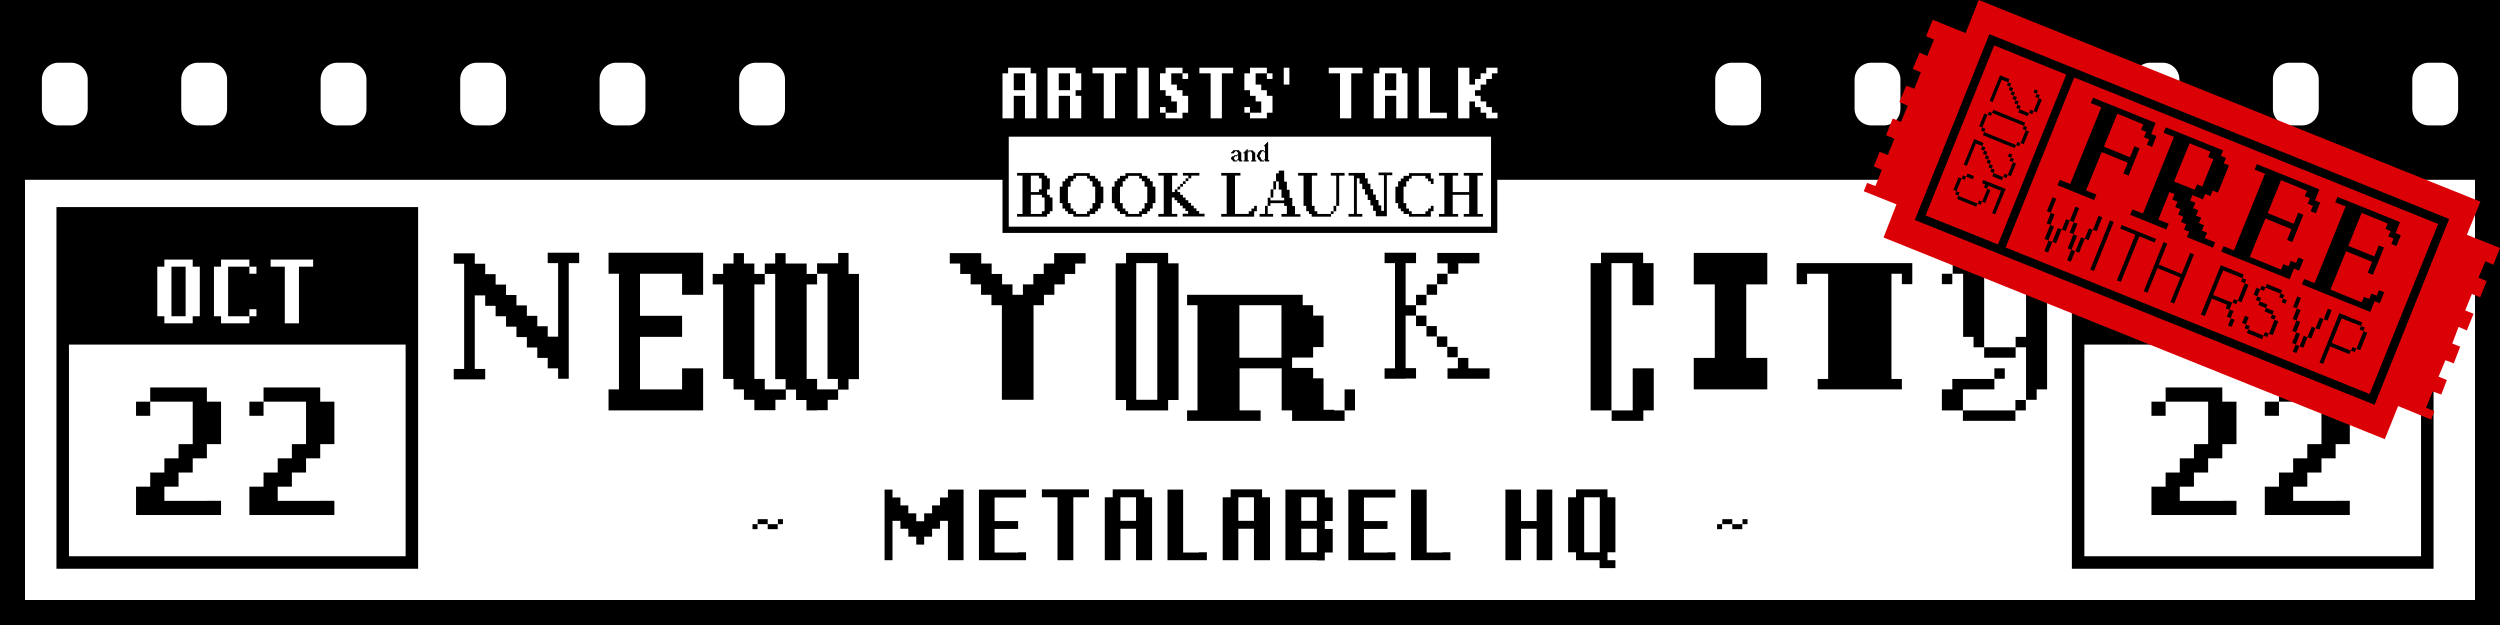 <?xml version="1.0" encoding="UTF-8"?>
<svg id="Layer_1" xmlns="http://www.w3.org/2000/svg" version="1.1" viewBox="0 0 1200 300">
  <!-- Generator: Adobe Illustrator 29.8.2, SVG Export Plug-In . SVG Version: 2.1.1 Build 3)  -->
  <defs>
    <style>
      .st0 {
        fill: #db0005;
      }

      .st1 {
        fill: none;
        stroke: #fff;
      }

      .st1, .st2 {
        stroke-miterlimit: 10;
        stroke-width: 3px;
      }

      .st2 {
        stroke: #000;
      }

      .st2, .st3 {
        fill: #fff;
      }
    </style>
  </defs>
  <rect class="st3" width="1201.9" height="300"/>
  <g>
    <line class="st1" x1="772.6" y1="43.7" x2="1046.1" y2="43.7"/>
    <line class="st1" x1="772.6" y1="30.6" x2="1046.1" y2="30.6"/>
    <line class="st1" x1="772.6" y1="56.8" x2="1046.1" y2="56.8"/>
  </g>
  <g>
    <g id="_x36_SXS3h.tif-3">
      <path class="st3" d="M1157.5,50h2.6v-2.5h7.5v-17.5h5v2.4h5v2.5h2.4v10h-2.4v-2.4h-2.5v-5h-2.5v19.9h-2.4v2.5h-10.2v-2.5h-2.5v-7.4Z"/>
    </g>
    <g id="_x36_SXS3h.tif-4">
      <path class="st3" d="M1090.6,50h2.6v-2.5h7.5v-17.5h5v2.4h5v2.5h2.4v10h-2.4v-2.4h-2.5v-5h-2.5v19.9h-2.4v2.5h-10.2v-2.5h-2.5v-7.4Z"/>
    </g>
  </g>
  <path d="M361.2,254.1v-2.5h2.4v2.4h-2.4ZM368.5,251.6h-4.8v-2.4h4.8v2.4ZM370.9,251.6h2.4v2.4h-4.8v-2.4h2.4ZM373.4,251.6v-2.4h2.4v2.4h-2.4Z"/>
  <path d="M824.2,254.1v-2.5h2.4v2.4h-2.4ZM831.5,251.6h-4.8v-2.4h4.8v2.4ZM833.9,251.6h2.4v2.4h-4.8v-2.4h2.4,0ZM836.4,251.6v-2.4h2.4v2.4h-2.4Z"/>
  <g>
    <path class="st3" d="M495.2,55.9h-2.6v-10.3h-2.6v-2.6h-2.6v-10.3h5.2v10.3h5.2v-10.3h5.2v10.3h-2.6v2.6h-2.6v10.3h-2.6Z"/>
    <path class="st3" d="M521.1,55.9h-2.6v-10.3h-5.2v10.3h-5.2v-20.7h2.6v-2.6h10.3v2.6h2.6v20.7h-2.6,0ZM515.9,42.9h2.6v-7.8h-5.2v7.8h2.6Z"/>
    <path class="st3" d="M539.2,53.3h2.6v2.6h-10.3v-2.6h-2.6v-18.1h2.6v-2.6h10.3v2.6h-7.8v18.1s5.2,0,5.2,0ZM541.8,37.8v-2.6h2.6v2.6h-2.6ZM541.8,53.3v-2.6h2.6v2.6h-2.6Z"/>
    <path class="st3" d="M562.5,55.9h-2.6v-10.3h-5.2v10.3h-5.2v-23.3h5.2v10.3h5.2v-10.3h5.2v23.3h-2.6Z"/>
    <path class="st3" d="M578,55.9h-2.6v-20.7h-5.2v-2.6h15.5v2.6h-5.2v20.7h-2.6,0Z"/>
    <path class="st3" d="M614.2,55.9h-10.3v-23.3h12.9v2.6h2.6v18.1h-2.6v2.6h-2.6ZM611.6,53.3h2.6v-18.1h-5.2v18.1h2.6Z"/>
    <path class="st3" d="M634.9,55.9h-7.8v-2.6h-2.6v-7.8h5.2v7.8h5.2v-20.7h5.2v20.7h-2.6v2.6h-2.6Z"/>
    <path class="st3" d="M666,55.9h-5.2v-2.6h5.2v-5.2h-2.6v-2.6h-2.6v-2.6h-2.6v-7.8h2.6v-2.6h7.8v2.6h-5.2v5.2h2.6v2.6h2.6v2.6h2.6v7.8h-2.6v2.6h-2.6ZM660.8,53.3h-2.6v-2.6h2.6v2.6ZM668.5,37.8v-2.6h2.6v2.6h-2.6Z"/>
    <path class="st3" d="M689.2,53.3h2.6v2.6h-15.5v-23.3h15.5v2.6h-10.3v7.8h7.8v2.6h-7.8v7.8h7.8,0Z"/>
    <path class="st3" d="M704.8,55.9h-2.6v-20.7h-5.2v-2.6h15.5v2.6h-5.2v20.7h-2.6,0Z"/>
  </g>
  <g>
    <path d="M200.7,273H27.1V99.4h173.6v173.6h0ZM33.1,267h161.6v-101.6H33.1v101.6Z"/>
    <g>
      <g>
        <path class="st3" d="M89.1,155.2h-10.2v-3.4h-3.4v-23.8h3.4v-3.4h13.6v3.4h3.4v23.8h-3.4v3.4h-3.4ZM85.7,151.8h3.4v-23.8h-6.8v23.8h3.4Z"/>
        <path class="st3" d="M116.3,151.8h3.4v3.4h-13.6v-3.4h-3.4v-23.8h3.4v-3.4h13.6v3.4h-10.2v23.8s6.8,0,6.8,0ZM119.7,131.4v-3.4h3.4v3.4h-3.4ZM119.7,151.8v-3.4h3.4v3.4h-3.4Z"/>
        <path class="st3" d="M140.1,155.2h-3.4v-27.2h-6.8v-3.4h20.4v3.4h-6.8v27.2h-3.4Z"/>
      </g>
      <path d="M99.3,240.4h6.8v6.8h-40.8v-13.6h6.8v-6.8h6.8v-6.8h6.8v-6.8h6.8v-20.4h-20.4v-6.8h27.2v6.8h6.8v20.4h-6.8v6.8h-6.8v6.8h-6.8v6.8h-6.8v6.8s20.4,0,20.4,0ZM65.3,199.6v-6.8h6.8v6.8h-6.8Z"/>
    </g>
  </g>
  <g>
    <path d="M1168.1,273h-173.6V99.4h173.6v173.6h0ZM1000.5,267h161.6v-101.6h-161.6v101.6Z"/>
    <g>
      <g>
        <path class="st3" d="M1056.5,155.2h-10.2v-3.4h-3.4v-23.8h3.4v-3.4h13.6v3.4h3.4v23.8h-3.4v3.4h-3.4ZM1053.1,151.8h3.4v-23.8h-6.8v23.8h3.4Z"/>
        <path class="st3" d="M1083.7,151.8h3.4v3.4h-13.6v-3.4h-3.4v-23.8h3.4v-3.4h13.6v3.4h-10.2v23.8h6.8,0ZM1087.1,131.4v-3.4h3.4v3.4h-3.4ZM1087.1,151.8v-3.4h3.4v3.4h-3.4Z"/>
        <path class="st3" d="M1107.5,155.2h-3.4v-27.2h-6.8v-3.4h20.4v3.4h-6.8v27.2h-3.4,0Z"/>
      </g>
      <path d="M1066.7,240.4h6.8v6.8h-40.8v-13.6h6.8v-6.8h6.8v-6.8h6.8v-6.8h6.8v-20.4h-20.4v-6.8h27.2v6.8h6.8v20.4h-6.8v6.8h-6.8v6.8h-6.8v6.8h-6.8v6.8h20.4ZM1032.7,199.6v-6.8h6.8v6.8h-6.8Z"/>
    </g>
  </g>
  <path d="M153.7,240.4h6.8v6.8h-40.8v-13.6h6.8v-6.8h6.8v-6.8h6.8v-6.8h6.8v-20.4h-20.4v-6.8h27.2v6.8h6.8v20.4h-6.8v6.8h-6.8v6.8h-6.8v6.8h-6.8v6.8s20.4,0,20.4,0ZM119.7,199.6v-6.8h6.8v6.8h-6.8Z"/>
  <path d="M1121.1,240.4h6.8v6.8h-40.8v-13.6h6.8v-6.8h6.8v-6.8h6.8v-6.8h6.8v-20.4h-20.4v-6.8h27.2v6.8h6.8v20.4h-6.8v6.8h-6.8v6.8h-6.8v6.8h-6.8v6.8h20.4ZM1087.1,199.6v-6.8h6.8v6.8h-6.8Z"/>
  <rect x="1.9" width="1200" height="86.3"/>
  <path d="M1188,12v276H12V12h1176M1200,0H0v300h1200V0h0Z"/>
  <g>
    <path class="st3" d="M34.1,60.2h-6c-4.4,0-8-3.6-8-8v-14.1c0-4.4,3.6-8,8-8h6c4.4,0,8,3.6,8,8v14.1c0,4.5-3.6,8-8,8Z"/>
    <path class="st3" d="M101,60.2h-6c-4.4,0-8-3.6-8-8v-14.1c0-4.4,3.6-8,8-8h6c4.4,0,8,3.6,8,8v14.1c0,4.5-3.6,8-8,8Z"/>
    <path class="st3" d="M837.3,60.2h-6c-4.4,0-8-3.6-8-8v-14.1c0-4.4,3.6-8,8-8h6c4.4,0,8,3.6,8,8v14.1c0,4.5-3.6,8-8,8Z"/>
    <path class="st3" d="M904.2,60.2h-6c-4.4,0-8-3.6-8-8v-14.1c0-4.4,3.6-8,8-8h6c4.4,0,8,3.6,8,8v14.1c0,4.5-3.5,8-8,8Z"/>
    <path class="st3" d="M971.2,60.2h-6c-4.4,0-8-3.6-8-8v-14.1c0-4.4,3.6-8,8-8h6c4.4,0,8,3.6,8,8v14.1c0,4.5-3.6,8-8,8Z"/>
    <path class="st3" d="M1038.1,60.2h-6c-4.4,0-8-3.6-8-8v-14.1c0-4.4,3.6-8,8-8h6c4.4,0,8,3.6,8,8v14.1c0,4.5-3.6,8-8,8Z"/>
    <path class="st3" d="M1105,60.2h-6c-4.4,0-8-3.6-8-8v-14.1c0-4.4,3.6-8,8-8h6c4.4,0,8,3.6,8,8v14.1c0,4.5-3.6,8-8,8Z"/>
    <path class="st3" d="M1171.9,60.2h-6c-4.4,0-8-3.6-8-8v-14.1c0-4.4,3.6-8,8-8h6c4.4,0,8,3.6,8,8v14.1c0,4.5-3.5,8-8,8Z"/>
  </g>
  <rect class="st2" x="482.7" y="64.1" width="234.5" height="46.2"/>
  <path class="st3" d="M301.8,60.2h-6c-4.4,0-8-3.6-8-8v-14.1c0-4.4,3.6-8,8-8h6c4.4,0,8,3.6,8,8v14.1c.1,4.5-3.6,8-8,8Z"/>
  <path class="st3" d="M368.8,60.2h-6c-4.4,0-8-3.6-8-8v-14.1c0-4.4,3.6-8,8-8h6c4.4,0,8,3.6,8,8v14.1c0,4.5-3.6,8-8,8Z"/>
  <path class="st3" d="M234.9,60.2h-6c-4.4,0-8-3.6-8-8v-14.1c0-4.4,3.6-8,8-8h6c4.4,0,8,3.6,8,8v14.1c0,4.5-3.6,8-8,8Z"/>
  <path class="st3" d="M167.9,60.2h-6c-4.4,0-8-3.6-8-8v-14.1c0-4.4,3.6-8,8-8h6c4.4,0,8,3.6,8,8v14.1c.1,4.5-3.5,8-8,8Z"/>
  <g>
    <path d="M267.9,181.8v-5h-5v-5h-5v-5h-5v-5h-5v-5h-5v-5h-5v-5h-5v-5h-5v35.3h5v5h-15.1v-5h5v-50.5h-5v-5h10.1v5h5v5h5v5h5v5h5v5h5v5h5v5h5v5h5v-35.3h-5v-5h15.1v5h-5v55.5h-5Z"/>
    <path d="M332.5,197h-40.4v-10.1h5v-55.5h-5v-10.1h45.4v20.2h-10.1v-10.1h-20.2v20.2h20.2v10.1h-20.2v25.2h20.2v-10.1h10.1v20.2h-5Z"/>
    <path d="M392.1,197h-5v-5h-5v-5h-5v-5h-5v-50.5h-5v5h-5v45.4h5v5h10.1v5h-5v5h-10.1v-5h-5v-5h-5v-5h-5v-45.4h-5v-5h5v-5h5v-5h5v5h5v5h5v-5h5v-5h5v5h10.1v5h5v5h-5v45.4h5v5h10.1v5h-5v5h-5ZM402.2,186.9v-5h-5v-50.5h-5v-5h10.1v-5h5v10.1h5v50.5h-5v5h-5Z"/>
    <path d="M491,191.9h-10.1v-45.4h-5v-5h-5v-5h-5v-5h-5v-5h-5v-5h15.1v5h5v5h5v5h5v5h5v-5h5v-5h5v-5h5v-5h15.1v5h-5v5h-5v5h-5v5h-5v5h-5v45.4h-5Z"/>
    <path d="M555.6,197h-15.1v-5h-5v-65.6h5v-5h20.2v5h5v65.6h-5v5h-5ZM550.5,191.9h5v-65.6h-10.1v65.6h5Z"/>
    <path d="M640.4,197h5v5h-25.2v-5h-5v-20.2h-20.2v20.2h10.1v5h-35.3v-5h5v-50.5h-5v-5h55.5v5h5v5h5v15.1h-5v5h-10.1v5h10.1v5h5v15.1h5ZM610.1,171.7h5v-25.2h-20.2v25.2h15.1ZM645.4,197v-10.1h5v10.1h-5Z"/>
    <path d="M674.7,181.8h-10.1v-5h5v-50.5h-5v-5h15.1v5h-5v20.2h5v5h5v5h5v5h5v5h5v5h-5v-5h-5v-5h-5v-5h-5v-5h-5v25.2h5v5h-5ZM679.7,146.5v-5h5v5h-5ZM684.8,141.5v-5h5v5h-5ZM694.9,131.4v-5h-5v-5h20.2v5h-10.1v5h-5ZM689.8,136.4v-5h5v5h-5ZM710,176.8h5v5h-20.2v-5h5v-5h5v5h5Z"/>
    <path d="M773.6,197h-10.1v-70.7h5v-5h20.2v5h5v20.2h-10.1v-20.2h-10.1v70.7ZM783.7,202h-10.1v-5h10.1v-20.2h10.1v20.2h-5v5h-5Z"/>
    <path d="M843.3,186.9h-30.3v-15.1h10.1v-35.3h-10.1v-15.1h35.3v15.1h-10.1v35.3h10.1v15.1h-5Z"/>
    <path d="M912.9,136.4v-5h-5v50.5h5v5h-40.4v-5h5v-50.5h-10.1v5h-5v-10.1h55.5v10.1h-5Z"/>
    <path d="M932.1,136.4v-5h5v5h-5ZM942.2,197h-10.1v-10.1h5v-5h20.2v5h-15.1v10.1ZM952.3,166.7h-5v-5h-5v-30.3h-5v-5h10.1v5h5v35.3ZM962.4,197h5v5h-25.2v-5h20.2ZM972.5,191.9v-25.2h-5v5h-15.1v-5h15.1v-5h5v-30.3h-5v-5h10.1v5h5v55.5h-5v5h-5ZM957.3,181.8v-5h5v5h-5ZM962.4,136.4v-5h5v5h-5ZM967.4,197v-5h5v5h-5Z"/>
  </g>
  <g>
    <path d="M424.6,268.9v-33.9h3.8v3.8h3.8v3.8h3.8v3.8h3.8v3.8h3.8v-3.8h3.8v-3.8h3.8v-3.8h3.8v-3.8h7.5v33.9h-7.5v-18.9h-3.8v3.8h-3.8v3.8h-3.8v3.8h-3.8v-3.8h-3.8v-3.8h-3.8v-3.8h-3.8v18.9h-3.8Z"/>
    <path d="M488.7,265.1h3.8v3.8h-22.6v-33.9h22.6v3.8h-15.1v11.3h11.3v3.8h-11.3v11.3h11.3Z"/>
    <path d="M511.4,268.9h-3.8v-30.2h-7.5v-3.8h22.6v3.8h-7.5v30.2h-3.8Z"/>
    <path d="M549.1,268.9h-3.8v-15.1h-7.5v15.1h-7.5v-30.2h3.8v-3.8h15.1v3.8h3.8v30.2h-3.8ZM541.5,250h3.8v-11.3h-7.5v11.3h3.8Z"/>
    <path d="M575.5,265.1h3.8v3.8h-18.9v-33.9h7.5v30.2h7.5Z"/>
    <path d="M605.7,268.9h-3.8v-15.1h-7.5v15.1h-7.5v-30.2h3.8v-3.8h15.1v3.8h3.8v30.2h-3.8ZM598.1,250h3.8v-11.3h-7.5v11.3h3.8Z"/>
    <path d="M632.1,268.9h-15.1v-33.9h18.9v3.8h3.8v11.3h-3.8v3.8h3.8v11.3h-3.8v3.8h-3.8ZM628.3,250h3.8v-11.3h-7.5v11.3h3.8ZM628.3,265.1h3.8v-11.3h-7.5v11.3h3.8Z"/>
    <path d="M666,265.1h3.8v3.8h-22.6v-33.9h22.6v3.8h-15.1v11.3h11.3v3.8h-11.3v11.3h11.3Z"/>
    <path d="M692.4,265.1h3.8v3.8h-18.9v-33.9h7.5v30.2h7.5Z"/>
    <path d="M741.4,268.9h-3.8v-15.1h-7.5v15.1h-7.5v-33.9h7.5v15.1h7.5v-15.1h7.5v33.9h-3.8Z"/>
    <path d="M771.6,272.7h-3.8v-3.8h-11.3v-3.8h-3.8v-26.4h3.8v-3.8h15.1v3.8h3.8v26.4h-3.8v3.8h3.8v3.8h-3.8ZM764.1,265.1h3.8v-26.4h-7.5v26.4h3.8Z"/>
  </g>
  <g>
    <path class="st3" d="M494.7,56.8h-2.7v-10.8h-5.4v10.8h-5.4v-21.6h2.7v-2.7h10.8v2.7h2.7v21.6h-2.7ZM489.3,43.3h2.7v-8.1h-5.4v8.1h2.7Z"/>
    <path class="st3" d="M516.3,56.8h-2.7v-10.8h-5.4v10.8h-5.4v-24.3h13.5v2.7h2.7v8.1h-2.7v2.7h2.7v10.8h-2.7ZM510.9,43.3h2.7v-8.1h-5.4v8.1h2.7Z"/>
    <path class="st3" d="M532.5,56.8h-2.7v-21.6h-5.4v-2.7h16.2v2.7h-5.4v21.6h-2.7Z"/>
    <path class="st3" d="M548.7,56.8h-2.7v-24.3h5.4v24.3h-2.7Z"/>
    <path class="st3" d="M564.9,56.8h-5.4v-2.7h5.4v-5.4h-2.7v-2.7h-2.7v-2.7h-2.7v-8.1h2.7v-2.7h8.1v2.7h-5.4v5.4h2.7v2.7h2.7v2.7h2.7v8.1h-2.7v2.7h-2.7ZM559.5,54.1h-2.7v-2.7h2.7v2.7ZM567.6,37.9v-2.7h2.7v2.7h-2.7Z"/>
    <path class="st3" d="M583.8,56.8h-2.7v-21.6h-5.4v-2.7h16.2v2.7h-5.4v21.6h-2.7Z"/>
    <path class="st3" d="M605.4,56.8h-5.4v-2.7h5.4v-5.4h-2.7v-2.7h-2.7v-2.7h-2.7v-8.1h2.7v-2.7h8.1v2.7h-5.4v5.4h2.7v2.7h2.7v2.7h2.7v8.1h-2.7v2.7h-2.7ZM600,54.1h-2.7v-2.7h2.7v2.7ZM608.1,37.9v-2.7h2.7v2.7h-2.7Z"/>
    <path class="st3" d="M616.2,40.6v-8.1h2.7v8.1h-2.7Z"/>
    <path class="st3" d="M645.9,56.8h-2.7v-21.6h-5.4v-2.7h16.2v2.7h-5.4v21.6h-2.7Z"/>
    <path class="st3" d="M672.9,56.8h-2.7v-10.8h-5.4v10.8h-5.4v-21.6h2.7v-2.7h10.8v2.7h2.7v21.6h-2.7ZM667.5,43.3h2.7v-8.1h-5.4v8.1h2.7Z"/>
    <path class="st3" d="M691.8,54.1h2.7v2.7h-13.5v-24.3h5.4v21.6h5.4Z"/>
    <path class="st3" d="M716.1,56.8h-2.7v-2.7h-2.7v-2.7h-2.7v-2.7h-2.7v8.1h-5.4v-24.3h5.4v8.1h2.7v-2.7h2.7v-2.7h2.7v-2.7h5.4v2.7h-2.7v2.7h-2.7v2.7h-2.7v2.7h-2.7v2.7h2.7v2.7h2.7v2.7h2.7v2.7h2.7v2.7h-2.7Z"/>
  </g>
  <g>
    <path d="M502.7,104h-14.5v-1.3h2.6v-18.4h-2.6v-1.3h13.1v1.3h1.3v1.3h1.3v5.3h-1.3v2.6h1.3v1.3h1.3v6.6h-1.3v1.3h-1.3v1.3ZM494.8,92.2h3.9v-1.3h1.3v-5.3h-1.3v-1.3h-3.9v7.9ZM494.8,102.7h5.3v-1.3h1.3v-6.6h-1.3v-1.3h-5.3v9.2Z"/>
    <path d="M523.1,104h-7.9v-1.3h-2.6v-1.3h-1.3v-1.3h-1.3v-2.6h-1.3v-7.9h1.3v-2.6h1.3v-1.3h1.3v-1.3h2.6v-1.3h7.9v1.3h2.6v1.3h1.3v1.3h1.3v2.6h1.3v7.9h-1.3v2.6h-1.3v1.3h-1.3v1.3h-2.6v1.3ZM516.5,102.7h5.3v-1.3h1.3v-1.3h1.3v-2.6h1.3v-7.9h-1.3v-2.6h-1.3v-1.3h-1.3v-1.3h-5.3v1.3h-1.3v1.3h-1.3v2.6h-1.3v7.9h1.3v2.6h1.3v1.3h1.3v1.3Z"/>
    <path d="M548.1,104h-7.9v-1.3h-2.6v-1.3h-1.3v-1.3h-1.3v-2.6h-1.3v-7.9h1.3v-2.6h1.3v-1.3h1.3v-1.3h2.6v-1.3h7.9v1.3h2.6v1.3h1.3v1.3h1.3v2.6h1.3v7.9h-1.3v2.6h-1.3v1.3h-1.3v1.3h-2.6v1.3ZM541.5,102.7h5.3v-1.3h1.3v-1.3h1.3v-2.6h1.3v-7.9h-1.3v-2.6h-1.3v-1.3h-1.3v-1.3h-5.3v1.3h-1.3v1.3h-1.3v2.6h-1.3v7.9h1.3v2.6h1.3v1.3h1.3v1.3Z"/>
    <path d="M565.2,104h-9.2v-1.3h2.6v-18.4h-2.6v-1.3h9.2v1.3h-2.6v7.9h1.3v-1.3h1.3v1.3h1.3v1.3h1.3v1.3h1.3v1.3h1.3v1.3h1.3v1.3h1.3v1.3h1.3v1.3h1.3v1.3h2.6v1.3h-10.5v-1.3h2.6v-1.3h-1.3v-1.3h-1.3v-1.3h-1.3v-1.3h-1.3v-1.3h-1.3v-1.3h-1.3v7.9h2.6v1.3ZM566.5,90.9h-1.3v-1.3h1.3v1.3ZM567.8,89.6h-1.3v-1.3h1.3v1.3ZM571.7,85.6h-1.3v-1.3h-2.6v-1.3h7.9v1.3h-3.9v1.3ZM569.1,88.3h-1.3v-1.3h1.3v1.3ZM570.4,86.9h-1.3v-1.3h1.3v1.3Z"/>
    <path d="M602,104h-15.8v-1.3h2.6v-18.4h-2.6v-1.3h9.2v1.3h-2.6v18.4h6.6v-1.3h1.3v-1.3h1.3v-1.3h1.3v2.6h-1.3v2.6Z"/>
    <path d="M611.2,104h-6.6v-1.3h2.6v-3.9h1.3v3.9h2.6v1.3ZM624.3,104h-9.2v-1.3h2.6v-3.9h-1.3v-1.3h-6.6v1.3h-1.3v-3.9h1.3v1.3h6.6v-1.3h-1.3v-3.9h-1.3v-3.9h-1.3v-3.9h1.3v-1.3h2.6v5.3h1.3v3.9h1.3v3.9h1.3v3.9h1.3v3.9h2.6v1.3ZM611.2,94.8h-1.3v-3.9h1.3v3.9ZM612.5,90.9h-1.3v-3.9h1.3v3.9Z"/>
    <path d="M638.8,104h-9.2v-1.3h-1.3v-1.3h-1.3v-2.6h-1.3v-14.5h-2.6v-1.3h9.2v1.3h-2.6v14.5h1.3v2.6h1.3v1.3h6.6v1.3ZM642.7,98.8h-1.3v-14.5h-2.6v-1.3h6.6v1.3h-2.6v14.5ZM640.1,102.7h-1.3v-1.3h1.3v1.3ZM641.4,101.4h-1.3v-2.6h1.3v2.6Z"/>
    <path d="M653.9,104h-6.6v-1.3h2.6v-18.4h-2.6v-1.3h7.9v2.6h1.3v2.6h1.3v2.6h1.3v2.6h1.3v2.6h1.3v2.6h1.3v2.6h1.3v-17.1h-2.6v-1.3h6.6v1.3h-2.6v19.7h-5.3v-2.6h-1.3v-2.6h-1.3v-2.6h-1.3v-2.6h-1.3v-2.6h-1.3v-2.6h-1.3v-2.6h-1.3v17.1h2.6v1.3Z"/>
    <path d="M686.8,104h-10.5v-1.3h-2.6v-1.3h-1.3v-1.3h-1.3v-2.6h-1.3v-7.9h1.3v-2.6h1.3v-1.3h1.3v-1.3h2.6v-1.3h10.5v2.6h1.3v2.6h-1.3v-1.3h-1.3v-1.3h-1.3v-1.3h-6.6v1.3h-1.3v1.3h-1.3v2.6h-1.3v7.9h1.3v2.6h1.3v1.3h1.3v1.3h6.6v-1.3h1.3v-1.3h1.3v-1.3h1.3v2.6h-1.3v2.6Z"/>
    <path d="M699.9,104h-9.2v-1.3h2.6v-18.4h-2.6v-1.3h9.2v1.3h-2.6v7.9h7.9v-7.9h-2.6v-1.3h9.2v1.3h-2.6v18.4h2.6v1.3h-9.2v-1.3h2.6v-9.2h-7.9v9.2h2.6v1.3Z"/>
  </g>
  <g>
    <path d="M596.2,77.5h-1.4v-.5h-1v-.5h.5v-1.9h-.5v-.5h.5v-1h-.5v-.5h-1v.5h-.5v.5h-1.4v-.5h.5v-.5h.5v-.5h2.9v.5h.5v.5h.5v3.8h.5v.5ZM593.8,77.5h-1.9v-.5h-.5v-.5h-.5v-1h.5v-.5h1v-.5h1.4v.5h-1v.5h-.5v1h.5v.5h1v.5Z"/>
    <path d="M599.3,77.5h-2.4v-.5h.5v-3.4h-.5v-.5h.5v-.5h.5v-.5h.5v-.5h.5v1h.5v.5h-.5v3.8h.5v.5ZM602.9,77.5h-2.4v-.5h.5v-3.8h-.5v-.5h-1.2v-.5h2.2v.5h.5v.5h.5v3.8h.5v.5Z"/>
    <path d="M606.7,77.5h-1.9v-.5h-.5v-.5h-.5v-1h-.5v-1.4h.5v-1h.5v-.5h.5v-.5h1.9v.5h-1v.5h-.5v1h-.5v1.4h.5v1h.5v.5h1v.5ZM609.1,77.5h-1.9v-.5h-.5v-.5h.5v-3.4h-.5v-.5h.5v-2.4h-.5v-.5h.5v-.5h.5v-.5h.5v-.5h.5v8.6h.5v.5Z"/>
  </g>
  <g>
    <g>
      <polygon class="st0" points="1196.8 127.1 1200 119 1184.1 112.7 1190.6 96.8 949.8 0 943.5 15.9 927.7 9.5 924.5 17.4 928.3 19 925.1 26.9 921.4 25.3 918.1 33.1 922 34.7 918.9 42.6 915 41.1 911.7 49 915.7 50.7 912.5 58.5 908.5 56.9 905.3 64.9 909.3 66.6 906.2 74.4 902.2 72.9 899.4 79.9 903.3 81.5 900.2 89.3 896.2 87.8 894.6 91.8 910.3 98.1 904.1 114 1144.7 210.8 1151.1 194.9 1166.9 201.4 1168.5 197.4 1164.5 195.7 1167.7 187.9 1171.8 189.4 1174.5 182.4 1170.5 180.8 1173.8 172.9 1177.8 174.4 1180.9 166.4 1177.1 164.9 1180.1 156.9 1184.1 158.6 1187.3 150.6 1183.3 149 1186.5 141.1 1190.5 142.7 1193.6 134.9 1189.7 133.3 1193 125.4 1196.8 127.1"/>
      <path d="M954.9,16.4l-35.8,89.2,220.7,88.7,35.8-89.2-220.7-88.7h0ZM959,117.3l-34.7-13.9,32.9-81.6,34.6,14-32.8,81.6h0ZM1137.4,189.1l-174.7-70.3,32.9-81.6,174.7,70.3-32.9,81.6Z"/>
    </g>
    <g>
      <path d="M1005.1,96l-17.5-7.1,1.1-2.6,5,2,14.9-36.8-5-2,1.1-2.6,30,12.1-2.1,5.3,2.5,1-2.1,5.2-2.5-1,1.1-2.6-2.5-1,1.1-2.6-2.5-1,1.1-2.6-12.5-5.1-6.4,15.8,12.5,5.1,2.1-5.3,2.5,1-5.3,13.1-2.5-1,2.1-5.2-12.5-5.1-7.5,18.4,5,2-1.1,2.6Z"/>
      <path d="M1040,110.2l-17.5-7.1,1.1-2.6,5,2,14.9-36.8-5-2,1.1-2.6,27.5,11.1-1.1,2.6,2.5,1-1.1,2.6,2.5,1-5.3,13.1-2.5-1-1.1,2.6-2.5-1-1.1,2.6-5-2-1.1,2.6,2.5,1-1.1,2.6,2.5,1-1.1,2.6,2.5,1-1.1,2.6,2.5,1-1.1,2.6,2.5,1-1.1,2.6,5,2-1.1,2.6-12.5-5.1,1.1-2.6-2.5-1,1.1-2.6-2.5-1,1.1-2.6-2.5-1,1.1-2.6-2.5-1,1.1-2.6-2.5-1,1.1-2.6-2.5-1-5.3,13.2,5,2-1.1,2.6ZM1043.5,87.1l10,4,1.1-2.6,2.5,1,5.3-13.1-2.5-1,1.1-2.6-10-4-7.5,18.4Z"/>
      <path d="M1098.7,133.9l-32.5-13.1,1.1-2.6,5,2,14.9-36.8-5-2,1.1-2.6,30,12.1-2.1,5.3,2.5,1-2.1,5.2-2.5-1,1.1-2.6-2.5-1,1.1-2.6-2.5-1,1.1-2.6-12.5-5.1-6.4,15.8,12.5,5.1,2.1-5.3,2.5,1-5.3,13.1-2.5-1,2.1-5.2-12.5-5.1-7.5,18.4,15,6.1,1.1-2.6,2.5,1,1.1-2.6,2.5,1,1.1-2.6,2.5,1-2.1,5.3-2.5-1-2.1,5.2Z"/>
      <path d="M1137.4,149.6l-32.5-13.1,1.1-2.6,5,2,14.9-36.8-5-2,1.1-2.6,30,12.1-2.1,5.3,2.5,1-2.1,5.2-2.5-1,1.1-2.6-2.5-1,1.1-2.6-2.5-1,1.1-2.6-12.5-5.1-6.4,15.8,12.5,5.1,2.1-5.3,2.5,1-5.3,13.1-2.5-1,2.1-5.2-12.5-5.1-7.5,18.4,15,6.1,1.1-2.6,2.5,1,1.1-2.6,2.5,1,1.1-2.6,2.5,1-2.1,5.3-2.5-1-2.1,5.2Z"/>
    </g>
    <g>
      <path d="M982.5,101.4l2.7-6.7,1.8.7-2.7,6.7-1.8-.7ZM984.2,107.9l-1.8-.7,2-5,1.8.7-2,5ZM981.4,114.7l2.7-6.7,1.8.7-2.7,6.7-1.8-.7ZM983.1,121.2l-1.8-.7,2-5,1.8.7-2,5ZM985.1,116.1l2.7-6.7,1.8.7-2.7,6.7-1.8-.7ZM991.5,110.9l-1.8-.7,2-5,1.8.7-2,5ZM993.5,105.9l2.7-6.7,1.8.7-2.7,6.7-1.8-.7ZM995.2,112.4l-1.8-.7,2-5,1.8.7-2,5ZM994.3,119.9l-1.8-.7,2.7-6.7,1.8.7-2.7,6.7ZM992.2,124.9l2-5,1.8.7-2,5-1.8-.7ZM998,121.3l-1.8-.7,2.7-6.7,1.8.7-2.7,6.7ZM1000.7,114.6l2-5,1.8.7-2,5-1.8-.7ZM1009.1,104.3l-2.7,6.7-1.8-.7,2.7-6.7,1.8.7Z"/>
      <path d="M1003.3,129.4l9.5-23.6,1.8.7-9.5,23.6-1.8-.7Z"/>
      <path d="M1016.1,134.6l8.9-21.9-7.3-3,.7-1.7,16.5,6.7-.7,1.7-7.3-3-8.9,21.9-1.8-.7Z"/>
      <path d="M1029,139.8l9.5-23.6,1.8.7-4.1,10.1,11,4.5,4.1-10.1,1.8.7-9.5,23.6-1.8-.7,4.8-11.8-11-4.5-4.8,11.8-1.8-.7Z"/>
      <path d="M1056.5,150.9l9.5-23.6,11,4.5-.7,1.7-9.2-3.7-4.8,11.8,9.2,3.7-1.4,3.4-1.8-.7.7-1.7-7.3-3-3.4,8.4-1.8-.7ZM1075.7,135.2l.7-1.7,1.8.7-.7,1.7-1.8-.7ZM1071.6,145.3l.7-1.7,1.8.7-.7,1.7-1.8-.7ZM1068.9,152l1.4-3.4,1.8.7-1.4,3.4-1.8-.7ZM1075.9,145.1l-1.8-.7,3.4-8.4,1.8.7-3.4,8.4ZM1071.2,156.9l-1.8-.7,1.4-3.4,1.8.7-1.4,3.4Z"/>
      <path d="M1081.7,141.5l1.4-3.4,1.8.7-1.4,3.4-1.8-.7ZM1076.2,155l1.4-3.4,1.8.7-1.4,3.4-1.8-.7ZM1086.7,139.6l-1.8-.7.7-1.7,1.8.7-.7,1.7ZM1085.3,143l-.7,1.7-1.8-.7.7-1.7,1.8.7ZM1079.9,156.5l-.7,1.7-1.8-.7.7-1.7,1.8.7ZM1087.4,138l.7-1.7,7.3,3-.7,1.7-7.3-3ZM1084.7,144.7l3.7,1.5-.7,1.7-3.7-1.5.7-1.7ZM1079.2,158.1l7.3,3-.7,1.7-7.3-3,.7-1.7ZM1087,149.5l.7-1.7,3.7,1.5-.7,1.7-3.7-1.5ZM1094,142.6l.7-1.7,1.8.7-.7,1.7-1.8-.7ZM1090.6,151l1.8.7-.7,1.7-1.8-.7.7-1.7ZM1086.5,161.1l.7-1.7,1.8.7-.7,1.7-1.8-.7ZM1097.7,144.1l-.7,1.7-1.8-.7.7-1.7,1.8.7ZM1090.9,160.9l-1.8-.7,2.7-6.7,1.8.7-2.7,6.7Z"/>
      <path d="M1100.7,147.3l2-5,1.8.7-2,5-1.8-.7ZM1102.3,153.8l-1.8-.7,2-5,1.8.7-2,5ZM1100.3,158.8l2-5,1.8.7-2,5-1.8-.7ZM1104,160.3l-2,5-1.8-.7,2-5,1.8.7ZM1101.9,165.4l1.8.7-1.4,3.4-1.8-.7,1.4-3.4ZM1105.6,166.9l-1.8-.7,2-5,1.8.7-2,5ZM1107.6,161.8l2-5,1.8.7-2,5-1.8-.7ZM1113.3,158.2l-1.8-.7,2-5,1.8.7-2,5ZM1117.2,153.9l-1.8-.7,2-5,1.8.7-2,5Z"/>
      <path d="M1113.4,173.9l9.5-23.6,11,4.5-.7,1.7-9.2-3.7-4.8,11.8,9.2,3.7-.7,1.7-9.2-3.7-3.4,8.4-1.8-.7ZM1134.4,158.9l-1.8-.7.7-1.7,1.8.7-.7,1.7ZM1128.5,168.3l.7-1.7,1.8.7-.7,1.7-1.8-.7ZM1132.9,168.1l-1.8-.7,3.4-8.4,1.8.7-3.4,8.4Z"/>
    </g>
    <g>
      <path d="M976.7,42.9l1.5.6-.6,1.5-1.5-.6.6-1.5ZM959.9,36.1l4.6,1.9-.6,1.5-3.1-1.2-4.3,10.7-1.5-.6,5-12.2ZM977,46.6l.6-1.5,1.5.6-.6,1.5-1.5-.6ZM963.3,41l.6-1.5,1.5.6-.6,1.5-1.5-.6ZM978.6,47.2l1.5.6-2.5,6.1-1.5-.6,2.5-6.1ZM964.8,41.7l1.5.6-.6,1.5-1.5-.6.6-1.5ZM965.1,45.3l.6-1.5,1.5.6-.6,1.5-1.5-.6ZM966.6,46l1.5.6-.6,1.5-1.5-.6.6-1.5ZM966.9,49.6l.6-1.5,1.5.6-.6,1.5-1.5-.6ZM974.6,52.7l1.5.6-.6,1.5-1.5-.6.6-1.5ZM968.4,50.3l1.5.6-.6,1.5-1.5-.6.6-1.5ZM968.7,53.9l.6-1.5,4.6,1.9-.6,1.5-4.6-1.9Z"/>
      <path d="M956.8,52.7l15.3,6.2-.6,1.5-15.3-6.2.6-1.5ZM971.5,60.4l1.5.6-.6,1.5-1.5-.6.6-1.5ZM956.2,54.2l-.6,1.5-1.5-.6.6-1.5,1.5.6ZM972.4,62.5l1.5.6-2.5,6.1-1.5-.6,2.5-6.1ZM954,55.1l-2.5,6.1-1.5-.6,2.5-6.1,1.5.6ZM967.7,69.6l.6-1.5,1.5.6-.6,1.5-1.5-.6ZM951.5,61.2l1.5.6-.6,1.5-1.5-.6.6-1.5ZM951.8,64.9l.6-1.5,15.3,6.2-.6,1.5-15.3-6.2Z"/>
      <path d="M964.4,73.6l1.5.6-.6,1.5-1.5-.6.6-1.5ZM947.5,66.7l4.6,1.9-.6,1.5-3.1-1.2-4.3,10.7-1.5-.6,5-12.2ZM964.6,77.2l.6-1.5,1.5.6-.6,1.5-1.5-.6ZM950.9,71.7l.6-1.5,1.5.6-.6,1.5-1.5-.6ZM966.2,77.9l1.5.6-2.5,6.1-1.5-.6,2.5-6.1ZM952.4,72.3l1.5.6-.6,1.5-1.5-.6.6-1.5ZM952.7,76l.6-1.5,1.5.6-.6,1.5-1.5-.6ZM954.2,76.6l1.5.6-.6,1.5-1.5-.6.6-1.5ZM954.5,80.3l.6-1.5,1.5.6-.6,1.5-1.5-.6ZM962.2,83.4l1.5.6-.6,1.5-1.5-.6.6-1.5ZM956,80.9l1.5.6-.6,1.5-1.5-.6.6-1.5ZM956.3,84.6l.6-1.5,4.6,1.9-.6,1.5-4.6-1.9Z"/>
      <path d="M952,86.4l10.7,4.3-5,12.2-1.5-.6,4.3-10.7-6.1-2.5-.6,1.5-1.5-.6.6-1.5-1.5-.6.6-1.5ZM944.4,83.3l3.1,1.2-.6,1.5-3.1-1.2.6-1.5ZM943.1,86.3l-1.5-.6.6-1.5,1.5.6-.6,1.5ZM953.9,90.7l1.5.6-2.5,6.1-1.5-.6,2.5-6.1ZM941.6,85.7l-2.5,6.1-1.5-.6,2.5-6.1,1.5.6ZM951.4,96.8l-.6,1.5-1.5-.6.6-1.5,1.5.6ZM939.1,91.8l1.5.6-.6,1.5-1.5-.6.6-1.5ZM939.4,95.5l.6-1.5,9.2,3.7-.6,1.5-9.2-3.7Z"/>
    </g>
  </g>
</svg>